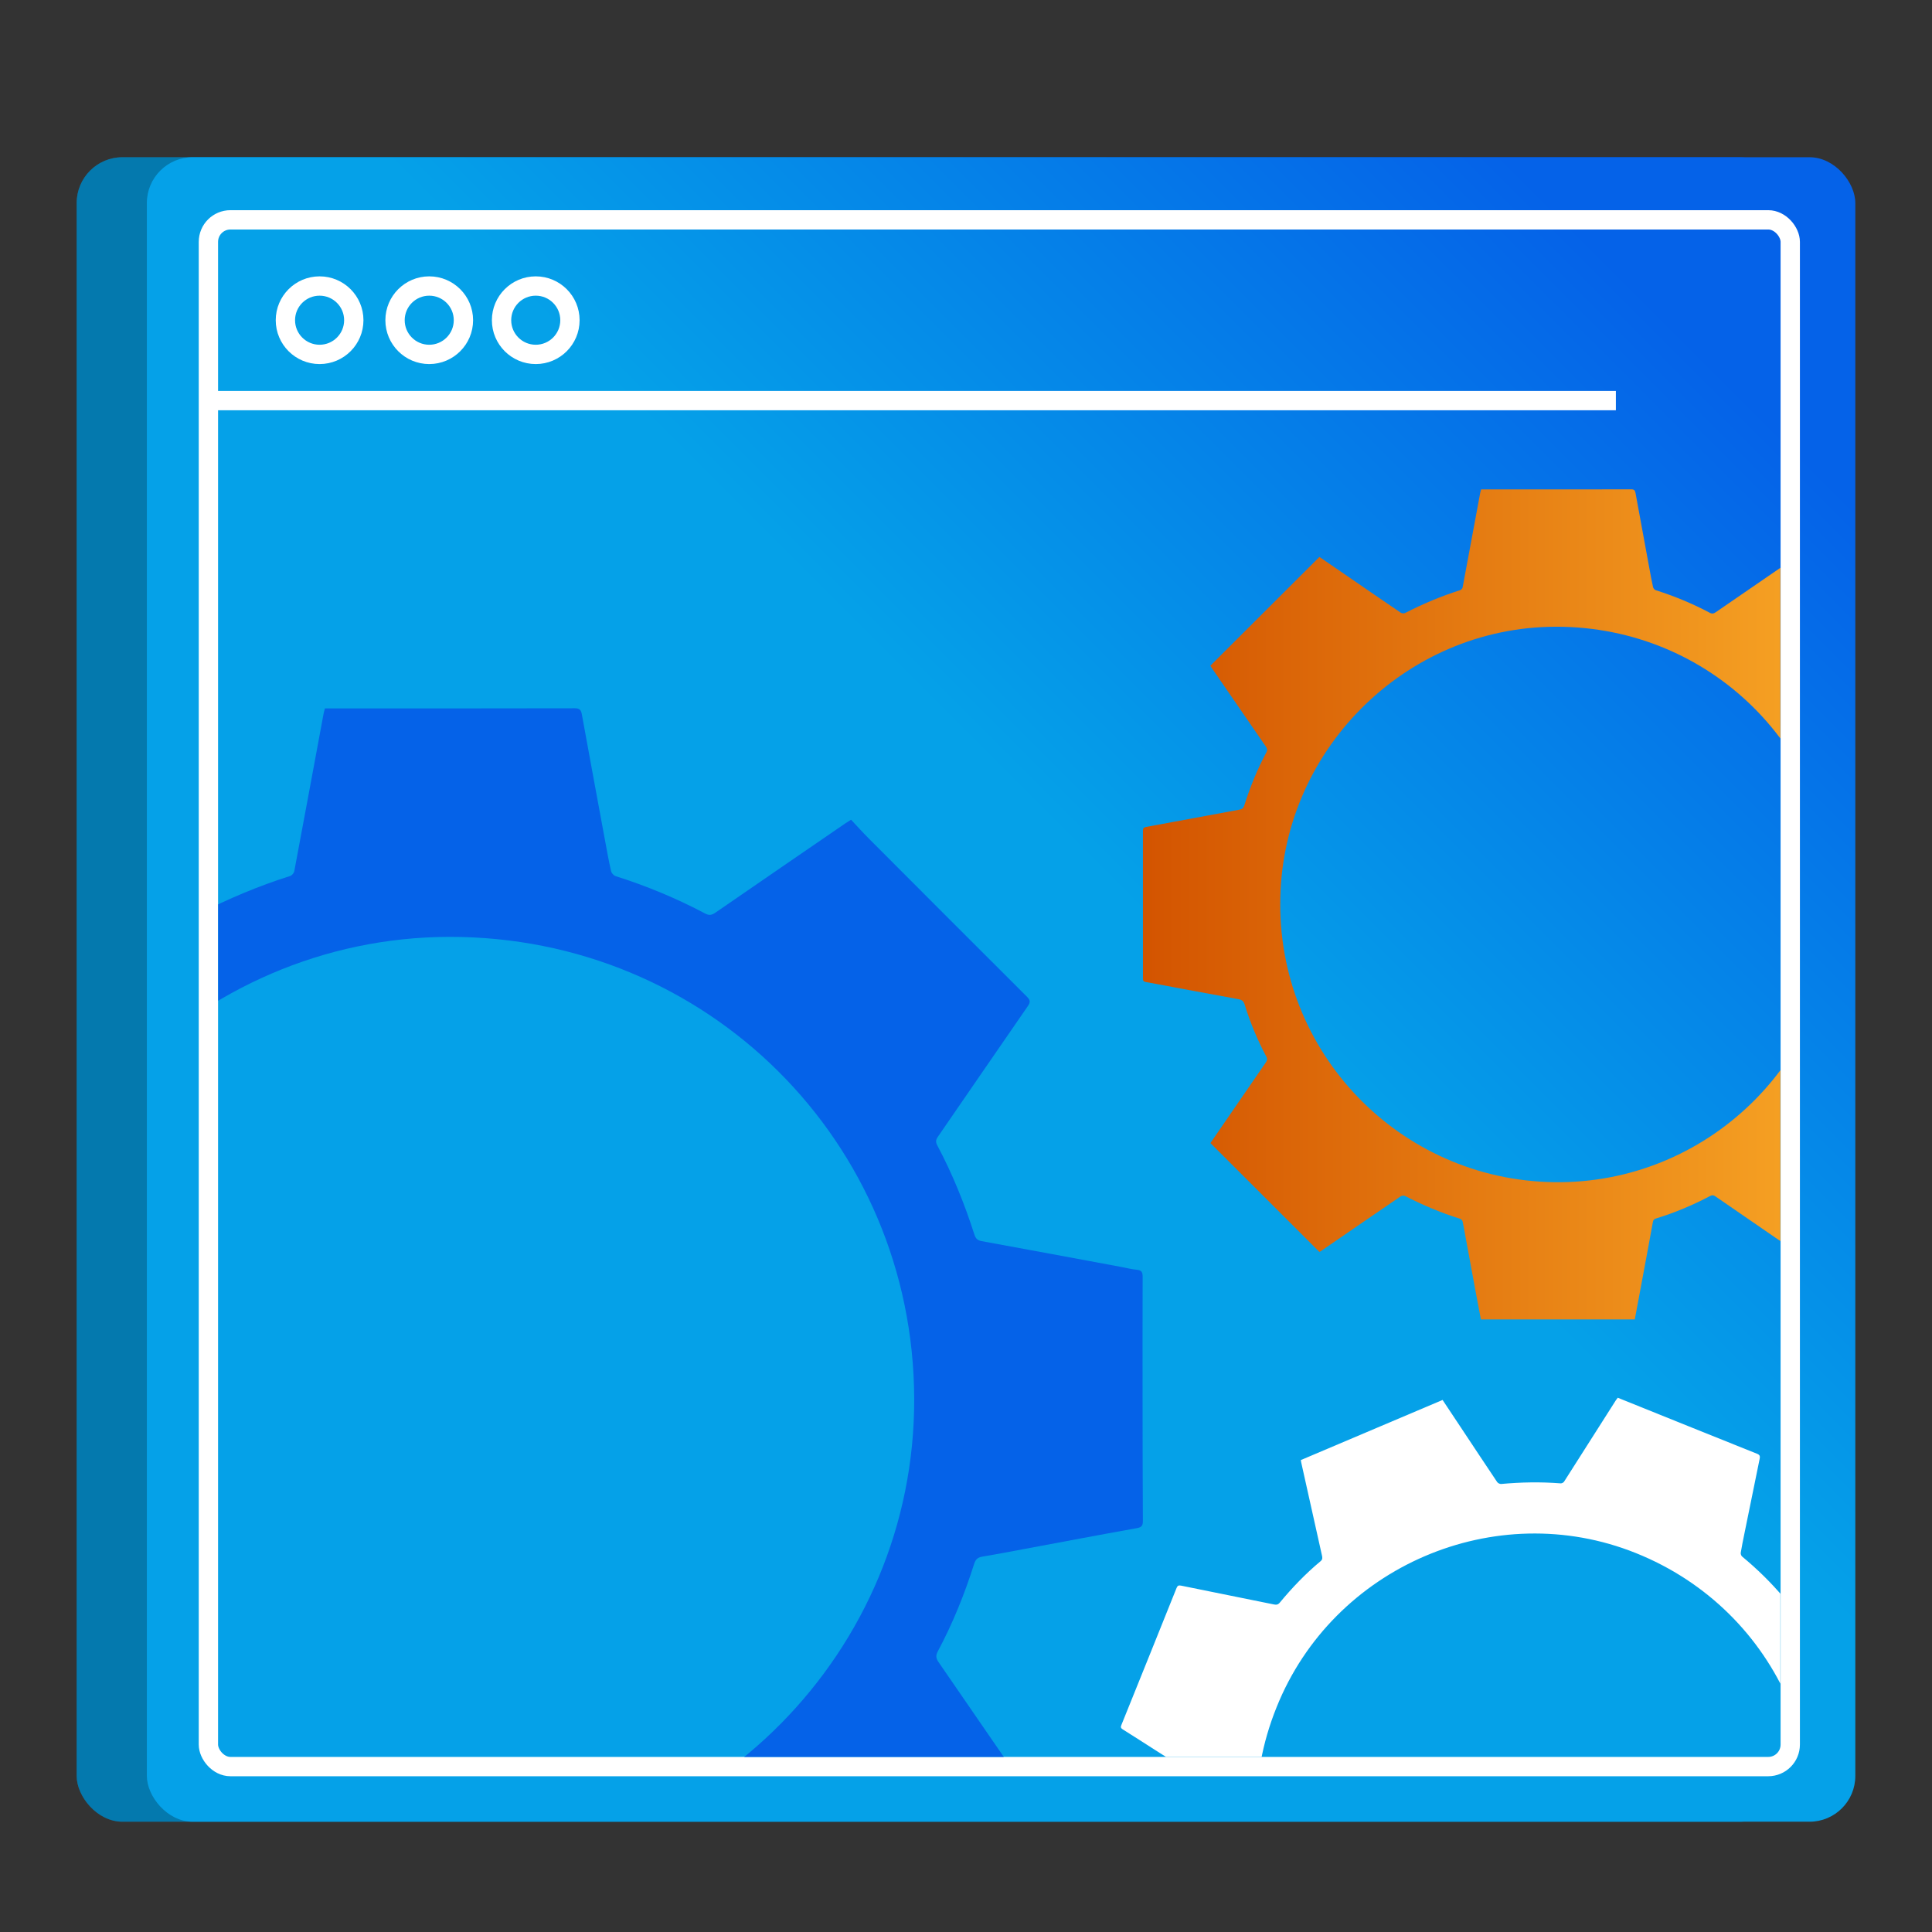 <?xml version="1.0" encoding="UTF-8"?><svg id="Layer_1" xmlns="http://www.w3.org/2000/svg" xmlns:xlink="http://www.w3.org/1999/xlink" viewBox="0 0 100 100"><rect x="0" y="0" width="100" height="100" fill="#333333" stroke="none"/><defs><style>.cls-1{fill:url(#linear-gradient-2);}.cls-2{fill:#fff;}.cls-3{stroke:#fff;stroke-miterlimit:10;}.cls-3,.cls-4{fill:none;}.cls-5{clip-path:url(#clippath);}.cls-6{fill:url(#linear-gradient-3);}.cls-7{fill:url(#linear-gradient);}.cls-8{opacity:.25;}.cls-9{fill:url(#linear-gradient-4);}</style><linearGradient id="linear-gradient" x1="55.568" y1="43.831" x2="84.61" y2="14.789" gradientUnits="userSpaceOnUse"><stop offset="0" stop-color="#05a1e8"/><stop offset="1" stop-color="#0562e8"/></linearGradient><linearGradient id="linear-gradient-2" x1="57.384" y1="45.648" x2="86.426" y2="16.606" xlink:href="#linear-gradient"/><clipPath id="clippath"><rect class="cls-4" x="11.297" y="11.878" width="80.856" height="79.062" rx="1.125" ry="1.125" transform="translate(103.449 102.817) rotate(-180)"/></clipPath><linearGradient id="linear-gradient-3" x1="-31.539" y1="127.411" x2="-12.99" y2="108.862" xlink:href="#linear-gradient"/><linearGradient id="linear-gradient-4" x1="59.157" y1="46.811" x2="102.108" y2="46.811" gradientUnits="userSpaceOnUse"><stop offset="0" stop-color="#d35400"/><stop offset="1" stop-color="#ffb62d"/></linearGradient></defs><g><rect class="cls-7" x="3.968" y="8.138" width="88.43" height="86.154" rx="2.371" ry="2.371"/><rect class="cls-8" x="3.968" y="8.138" width="88.43" height="86.154" rx="2.371" ry="2.371"/><rect class="cls-1" x="7.601" y="8.138" width="88.43" height="86.154" rx="2.371" ry="2.371"/><rect class="cls-3" x="10.786" y="11.379" width="81.876" height="80.059" rx="1.14" ry="1.14" transform="translate(103.449 102.817) rotate(-180)"/><line class="cls-3" x1="10.786" y1="20.735" x2="83.637" y2="20.735"/><circle class="cls-3" cx="16.542" cy="16.574" r="1.77"/><circle class="cls-3" cx="22.217" cy="16.574" r="1.77"/><circle class="cls-3" cx="27.73" cy="16.574" r="1.77"/></g><g class="cls-5"><path class="cls-6" d="M16.808,108.143c-.144-.754-.29-1.505-.43-2.258-.307-1.652-.61-3.304-.915-4.956-.075-.408-.142-.817-.232-1.222-.02-.088-.11-.203-.192-.228-1.65-.51-3.231-1.182-4.765-1.972-.098-.05-.288-.028-.383,.037-2.263,1.544-4.519,3.099-6.777,4.651-.077,.053-.157,.101-.21,.134-3.126-3.123-6.243-6.237-9.386-9.376,.337-.494,.698-1.023,1.061-1.551,1.233-1.797,2.466-3.594,3.704-5.387,.118-.17,.156-.306,.049-.504-.772-1.439-1.393-2.943-1.875-4.502-.099-.321-.275-.403-.557-.454-1.551-.279-3.101-.568-4.65-.857-1.101-.205-2.199-.421-3.302-.615-.21-.037-.243-.128-.243-.309,.004-4.238,.005-8.477-.002-12.715-0-.23,.082-.294,.293-.333,2.672-.49,5.343-.992,8.015-1.484,.213-.039,.337-.11,.409-.337,.507-1.593,1.126-3.141,1.922-4.614,.114-.211,.04-.344-.07-.504-1.548-2.248-3.093-4.496-4.639-6.745-.046-.068-.087-.139-.122-.196,3.13-3.122,6.249-6.233,9.389-9.365,.773,.53,1.577,1.081,2.379,1.632,1.539,1.058,3.076,2.119,4.622,3.167,.093,.063,.281,.078,.38,.027,1.525-.784,3.099-1.449,4.735-1.965,.091-.029,.197-.15,.215-.244,.512-2.721,1.014-5.444,1.519-8.166,.015-.08,.041-.158,.069-.265,.107,0,.209,0,.31,0,4.207-0,8.415,.003,12.622-.007,.264-.001,.327,.105,.367,.325,.395,2.173,.797,4.345,1.198,6.517,.098,.53,.193,1.061,.312,1.586,.023,.101,.136,.229,.234,.26,1.606,.509,3.156,1.152,4.644,1.94,.21,.111,.347,.072,.526-.051,2.246-1.549,4.496-3.092,6.745-4.635,.068-.047,.14-.088,.274-.172,.298,.317,.595,.648,.908,.962,2.727,2.734,5.456,5.467,8.191,8.194,.172,.172,.196,.28,.051,.489-1.559,2.252-3.105,4.513-4.66,6.768-.107,.155-.119,.269-.027,.442,.786,1.478,1.411,3.025,1.921,4.618,.065,.203,.16,.299,.374,.338,2.406,.439,4.811,.887,7.216,1.334,.275,.051,.548,.124,.825,.149,.249,.022,.293,.141,.293,.364-.007,2.119-.006,4.238-.004,6.357,.002,2.088,.004,4.176,.016,6.264,.001,.234-.044,.34-.304,.386-1.959,.351-3.915,.723-5.872,1.088-.714,.133-1.427,.27-2.142,.39-.233,.039-.343,.144-.415,.372-.496,1.565-1.108,3.083-1.883,4.532-.116,.218-.093,.36,.04,.553,1.544,2.237,3.077,4.482,4.623,6.718,.133,.193,.135,.3-.033,.467-2.998,2.991-5.989,5.987-8.983,8.982-.051,.051-.108,.096-.187,.166-.629-.43-1.26-.859-1.89-1.292-1.711-1.175-3.422-2.349-5.129-3.53-.157-.109-.275-.115-.446-.025-1.49,.785-3.036,1.438-4.647,1.931-.169,.052-.246,.121-.28,.307-.378,2.081-.769,4.16-1.156,6.239-.133,.712-.266,1.423-.402,2.149h-13.242ZM-.471,72.371c-.02,13.322,10.841,24.097,24.181,23.952,13.046-.142,23.65-10.849,23.609-23.928-.042-13.304-10.715-23.926-24.062-23.903-13.032,.023-23.752,10.812-23.727,23.878Z"/><path class="cls-9" d="M76.652,68.295c-.086-.453-.174-.905-.258-1.357-.184-.993-.367-1.986-.55-2.979-.045-.245-.085-.491-.14-.734-.012-.053-.066-.122-.115-.137-.992-.307-1.942-.71-2.865-1.185-.059-.03-.173-.017-.23,.022-1.36,.928-2.717,1.863-4.074,2.796-.046,.032-.094,.06-.126,.081-1.879-1.877-3.753-3.749-5.642-5.636,.203-.297,.42-.615,.638-.932,.741-1.08,1.482-2.16,2.227-3.238,.071-.102,.094-.184,.03-.303-.464-.865-.837-1.769-1.127-2.706-.06-.193-.165-.242-.335-.273-.933-.168-1.864-.342-2.795-.515-.662-.123-1.322-.253-1.985-.37-.126-.022-.146-.077-.146-.186,.002-2.548,.003-5.095-.001-7.643-0-.138,.049-.177,.176-.2,1.606-.295,3.212-.596,4.818-.892,.128-.024,.202-.066,.246-.202,.305-.957,.677-1.888,1.155-2.774,.068-.127,.024-.207-.042-.303-.93-1.351-1.859-2.703-2.789-4.055-.028-.041-.052-.084-.073-.118,1.881-1.877,3.756-3.747,5.644-5.629,.465,.319,.948,.65,1.43,.981,.925,.636,1.849,1.274,2.778,1.904,.056,.038,.169,.047,.229,.016,.917-.471,1.863-.871,2.847-1.181,.054-.017,.119-.09,.129-.147,.308-1.635,.61-3.272,.913-4.909,.009-.048,.024-.095,.041-.159,.064,0,.125,0,.187,0,2.529-0,5.058,.002,7.587-.004,.158-0,.197,.063,.221,.195,.238,1.306,.479,2.612,.72,3.917,.059,.319,.116,.638,.188,.954,.014,.061,.082,.138,.141,.156,.965,.306,1.897,.692,2.792,1.166,.126,.067,.209,.043,.316-.031,1.35-.931,2.702-1.858,4.055-2.786,.041-.028,.084-.053,.165-.104,.179,.191,.357,.39,.546,.578,1.639,1.644,3.28,3.286,4.924,4.925,.104,.103,.118,.168,.031,.294-.937,1.354-1.866,2.713-2.801,4.068-.064,.093-.072,.162-.016,.265,.472,.889,.848,1.818,1.155,2.776,.039,.122,.096,.18,.225,.203,1.447,.264,2.892,.533,4.338,.802,.165,.031,.329,.074,.496,.089,.15,.014,.176,.085,.176,.219-.004,1.274-.003,2.548-.002,3.822,.001,1.255,.003,2.51,.01,3.765,.001,.141-.027,.204-.183,.232-1.178,.211-2.353,.435-3.53,.654-.429,.08-.858,.162-1.288,.234-.14,.023-.206,.087-.25,.224-.298,.941-.666,1.854-1.132,2.724-.07,.131-.056,.217,.024,.332,.928,1.345,1.85,2.694,2.779,4.038,.08,.116,.081,.18-.02,.281-1.802,1.798-3.6,3.599-5.4,5.399-.031,.031-.065,.058-.112,.1-.378-.258-.757-.517-1.136-.777-1.028-.706-2.057-1.412-3.083-2.122-.094-.065-.165-.069-.268-.015-.895,.472-1.825,.864-2.794,1.161-.101,.031-.148,.073-.168,.185-.227,1.251-.462,2.501-.695,3.751-.08,.428-.16,.856-.242,1.292h-7.96Zm-10.387-21.503c-.012,8.008,6.517,14.485,14.536,14.398,7.842-.085,14.216-6.521,14.192-14.383-.025-7.997-6.441-14.382-14.464-14.368-7.833,.014-14.278,6.499-14.263,14.354Z"/><path class="cls-2" d="M67.673,112.194c.089-.453,.176-.904,.268-1.355,.2-.99,.402-1.979,.603-2.969,.05-.244,.104-.488,.145-.733,.009-.054-.016-.138-.056-.17-.805-.655-1.536-1.385-2.214-2.17-.043-.05-.154-.08-.222-.066-1.609,.352-3.216,.712-4.823,1.071-.055,.012-.11,.021-.147,.028-1.041-2.443-2.08-4.88-3.127-7.336,.299-.199,.619-.414,.94-.627,1.091-.725,2.182-1.45,3.275-2.171,.104-.069,.156-.136,.141-.27-.107-.976-.115-1.954-.034-2.931,.017-.201-.063-.286-.209-.378-.802-.504-1.601-1.014-2.4-1.522-.568-.362-1.132-.729-1.703-1.085-.109-.068-.107-.126-.066-.227,.954-2.362,1.907-4.725,2.855-7.09,.051-.128,.112-.146,.238-.12,1.6,.327,3.202,.647,4.802,.973,.128,.026,.212,.014,.304-.096,.641-.774,1.334-1.498,2.108-2.141,.111-.092,.1-.183,.074-.296-.358-1.601-.715-3.202-1.071-4.803-.011-.048-.017-.097-.024-.137,2.447-1.038,4.885-2.071,7.338-3.112,.312,.47,.636,.957,.96,1.445,.621,.935,1.239,1.872,1.865,2.804,.038,.056,.14,.106,.206,.1,1.027-.095,2.053-.112,3.082-.032,.057,.004,.144-.039,.175-.088,.897-1.402,1.788-2.807,2.681-4.212,.026-.041,.058-.079,.098-.132,.06,.024,.116,.047,.173,.07,2.346,.945,4.691,1.892,7.039,2.831,.147,.059,.159,.132,.132,.264-.268,1.3-.532,2.602-.796,3.903-.064,.318-.131,.635-.182,.955-.01,.062,.024,.158,.072,.198,.781,.645,1.501,1.351,2.154,2.125,.092,.109,.177,.118,.305,.09,1.6-.359,3.201-.714,4.802-1.069,.048-.011,.098-.018,.192-.035,.095,.244,.186,.495,.29,.74,.906,2.137,1.814,4.274,2.726,6.409,.057,.134,.046,.2-.081,.284-1.375,.905-2.745,1.819-4.118,2.727-.095,.063-.127,.123-.115,.24,.106,1.001,.107,2.004,.034,3.007-.009,.128,.022,.203,.133,.273,1.243,.785,2.483,1.576,3.724,2.365,.142,.09,.278,.192,.427,.268,.134,.069,.132,.144,.081,.269-.48,1.18-.955,2.362-1.43,3.544-.468,1.165-.936,2.329-1.398,3.496-.052,.131-.101,.18-.256,.147-1.171-.244-2.345-.476-3.518-.713-.428-.086-.856-.17-1.282-.264-.139-.031-.224,.003-.315,.114-.628,.761-1.311,1.47-2.068,2.104-.114,.095-.133,.18-.102,.317,.358,1.594,.709,3.19,1.068,4.784,.031,.137,.008,.197-.123,.253-2.343,.994-4.684,1.993-7.026,2.99-.04,.017-.082,.029-.142,.05-.254-.381-.51-.762-.763-1.145-.69-1.039-1.38-2.078-2.066-3.12-.063-.096-.127-.126-.243-.114-1.007,.103-2.016,.12-3.025,.033-.106-.009-.164,.012-.225,.108-.678,1.075-1.363,2.147-2.046,3.219-.234,.367-.468,.734-.707,1.108-2.462-.992-4.916-1.981-7.383-2.975Zm-1.598-23.826c-3.004,7.423,.631,15.871,8.101,18.787,7.306,2.852,15.624-.736,18.539-8.037,2.965-7.427-.599-15.747-8.046-18.733-7.271-2.915-15.672,.692-18.594,7.983Z"/></g></svg>